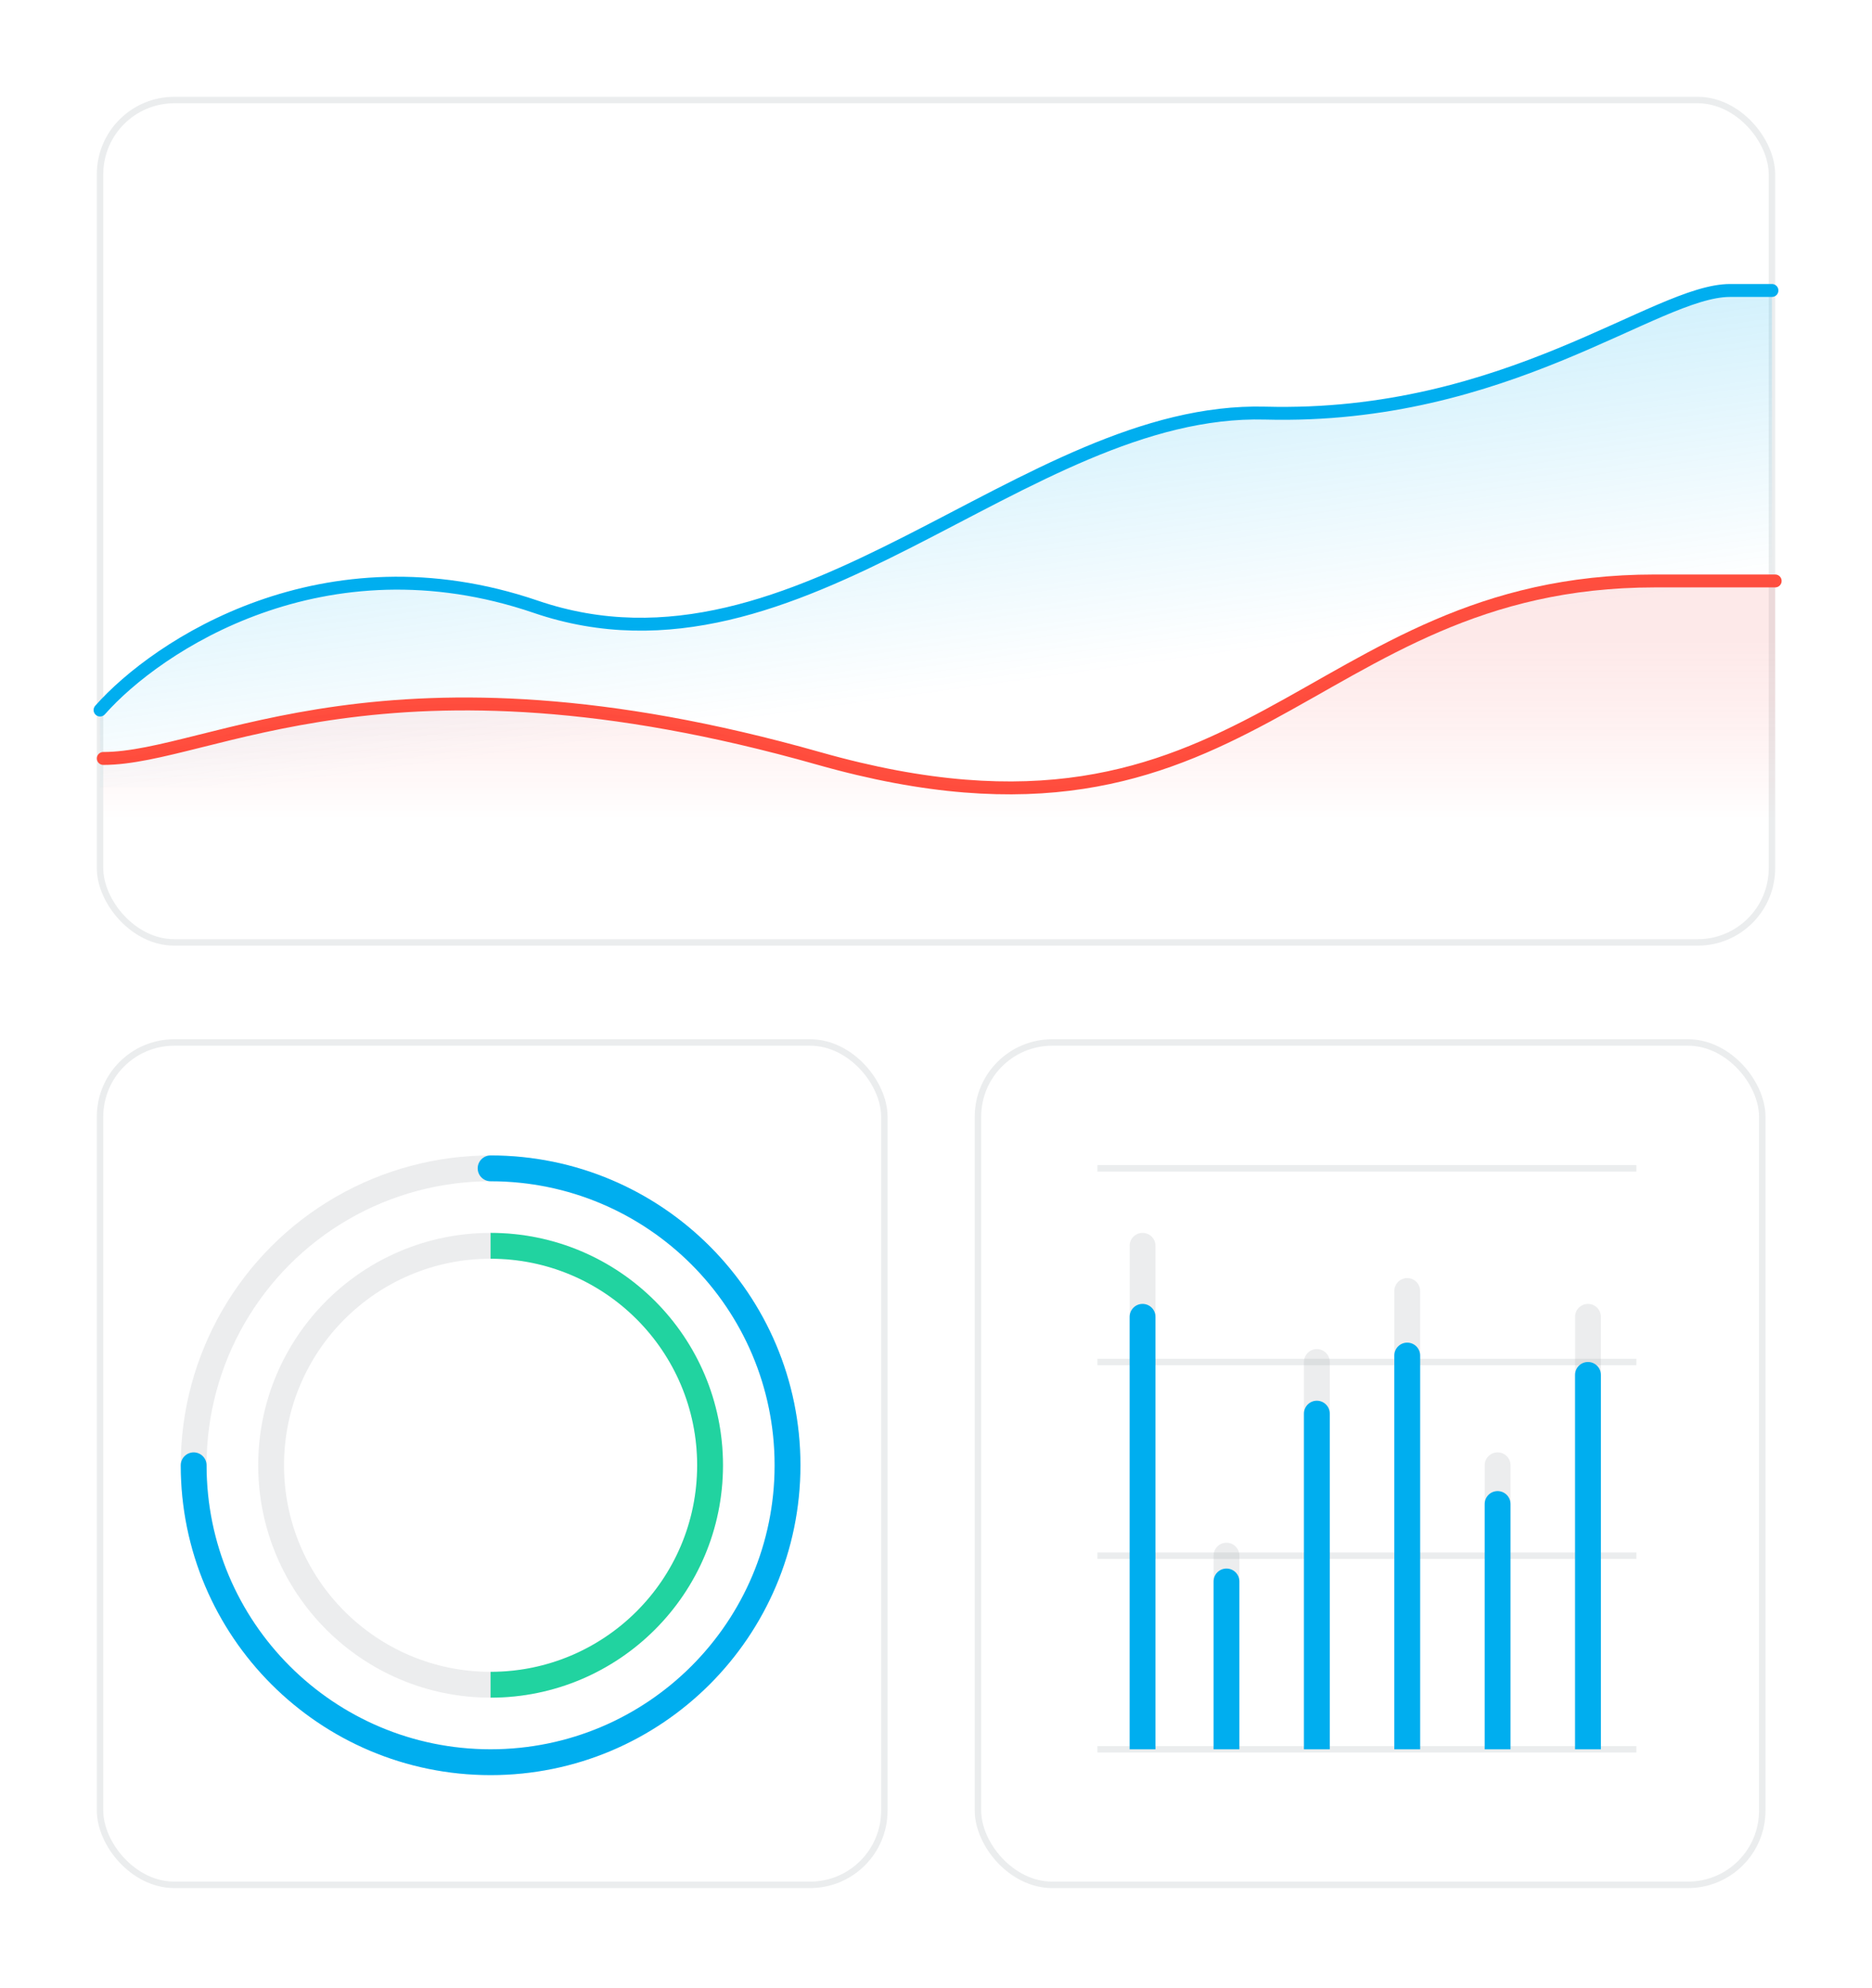 <?xml version="1.0" encoding="UTF-8" standalone="no"?>
<svg width="290" height="308" viewBox="0 0 290 308" fill="none" xmlns="http://www.w3.org/2000/svg">
<rect width="290" height="308" fill="white"/>
<rect x="15.5" y="15.5" width="259" height="130.5" rx="11.5" stroke="#A0A8AB" stroke-opacity="0.21"/>
<rect x="15.5" y="161.5" width="121.5" height="130.5" rx="11.5" stroke="#A0A8AB" stroke-opacity="0.21"/>
<rect x="151.5" y="161.5" width="121.5" height="130.5" rx="11.5" stroke="#A0A8AB" stroke-opacity="0.21"/>
<circle cx="76" cy="227" r="46" stroke="#A0A8AB" stroke-opacity="0.2" stroke-width="4"/>
<circle cx="76" cy="227" r="34" stroke="#A0A8AB" stroke-opacity="0.2" stroke-width="4"/>
<path d="M76 261C94.778 261 110 245.778 110 227C110 208.222 94.778 193 76 193" stroke="#21D3A0" stroke-width="4"/>
<path d="M30 227C30 252.405 50.595 273 76 273C101.405 273 122 252.405 122 227C122 201.595 101.405 181 76 181" stroke="#00AEEF" stroke-width="4" stroke-linecap="round"/>
<path d="M170 271H253.5" stroke="#A0A8AB" stroke-opacity="0.21"/>
<path d="M170 241H253.5" stroke="#A0A8AB" stroke-opacity="0.21"/>
<path d="M170 211H253.5" stroke="#A0A8AB" stroke-opacity="0.21"/>
<path d="M170 181H253.5" stroke="#A0A8AB" stroke-opacity="0.21"/>
<path d="M179 193C179 191.895 178.105 191 177 191C175.895 191 175 191.895 175 193L179 193ZM179 271L179 193L175 193L175 271L179 271Z" fill="#A0A8AB" fill-opacity="0.2"/>
<path d="M192 241C192 239.895 191.105 239 190 239C188.895 239 188 239.895 188 241L192 241ZM192 271L192 241L188 241L188 271L192 271Z" fill="#A0A8AB" fill-opacity="0.2"/>
<path d="M206 211C206 209.895 205.105 209 204 209C202.895 209 202 209.895 202 211L206 211ZM206 271L206 211L202 211L202 271L206 271Z" fill="#A0A8AB" fill-opacity="0.2"/>
<path d="M220 200C220 198.895 219.105 198 218 198C216.895 198 216 198.895 216 200L220 200ZM220 271L220 200L216 200L216 271L220 271Z" fill="#A0A8AB" fill-opacity="0.2"/>
<path d="M234 227C234 225.895 233.105 225 232 225C230.895 225 230 225.895 230 227L234 227ZM234 271L234 227L230 227L230 271L234 271Z" fill="#A0A8AB" fill-opacity="0.2"/>
<path d="M248 204C248 202.895 247.105 202 246 202C244.895 202 244 202.895 244 204H248ZM248 271V204H244V271H248Z" fill="#A0A8AB" fill-opacity="0.2"/>
<path d="M179 204C179 202.895 178.105 202 177 202C175.895 202 175 202.895 175 204L179 204ZM179 271L179 204L175 204L175 271L179 271Z" fill="#00AEEF"/>
<path d="M192 245C192 243.895 191.105 243 190 243C188.895 243 188 243.895 188 245L192 245ZM192 271L192 245L188 245L188 271L192 271Z" fill="#00AEEF"/>
<path d="M206 219C206 217.895 205.105 217 204 217C202.895 217 202 217.895 202 219L206 219ZM206 271L206 219L202 219L202 271L206 271Z" fill="#00AEEF"/>
<path d="M220 210C220 208.895 219.105 208 218 208C216.895 208 216 208.895 216 210L220 210ZM220 271L220 210L216 210L216 271L220 271Z" fill="#00AEEF"/>
<path d="M234 233C234 231.895 233.105 231 232 231C230.895 231 230 231.895 230 233L234 233ZM234 271L234 233L230 233L230 271L234 271Z" fill="#00AEEF"/>
<path d="M248 213C248 211.895 247.105 211 246 211C244.895 211 244 211.895 244 213H248ZM248 271V213H244V271H248Z" fill="#00AEEF"/>
<path d="M15.5 110C24.333 100 50.2 82.8 83 94C124 108 158.5 63 196 64C233.5 65 256.5 45 268 45H274.5" stroke="#00AEEF" stroke-width="2" stroke-linecap="round"/>
<path d="M83 94C50.2 82.8 24.333 100 15.5 110V122H274.5V45H268C256.5 45 233.5 65 196 64C158.5 63 124 108 83 94Z" fill="url(#paint0_linear_385_1458)" fill-opacity="0.24"/>
<path d="M16 117.5C32.628 117.5 59.839 98.5 126.856 117.5C193.874 136.5 201.936 90 256.356 90C264.821 90 272.313 90 275 90" stroke="#FF4E3E" stroke-width="2" stroke-linecap="round"/>
<path d="M126.856 117.5C59.839 98.5 32.628 117.5 16 117.5V138.5H275V90H256.356C201.936 90 193.874 136.5 126.856 117.5Z" fill="url(#paint1_linear_385_1458)" fill-opacity="0.12"/>
<defs>
<linearGradient id="paint0_linear_385_1458" x1="145" y1="45" x2="153.5" y2="106.5" gradientUnits="userSpaceOnUse">
<stop stop-color="#00AEEF"/>
<stop offset="1" stop-color="#00AEEF" stop-opacity="0"/>
</linearGradient>
<linearGradient id="paint1_linear_385_1458" x1="134.918" y1="99.5" x2="134.918" y2="127" gradientUnits="userSpaceOnUse">
<stop stop-color="#F14C4C"/>
<stop offset="1" stop-color="#FF0000" stop-opacity="0"/>
</linearGradient>
</defs>
</svg>
